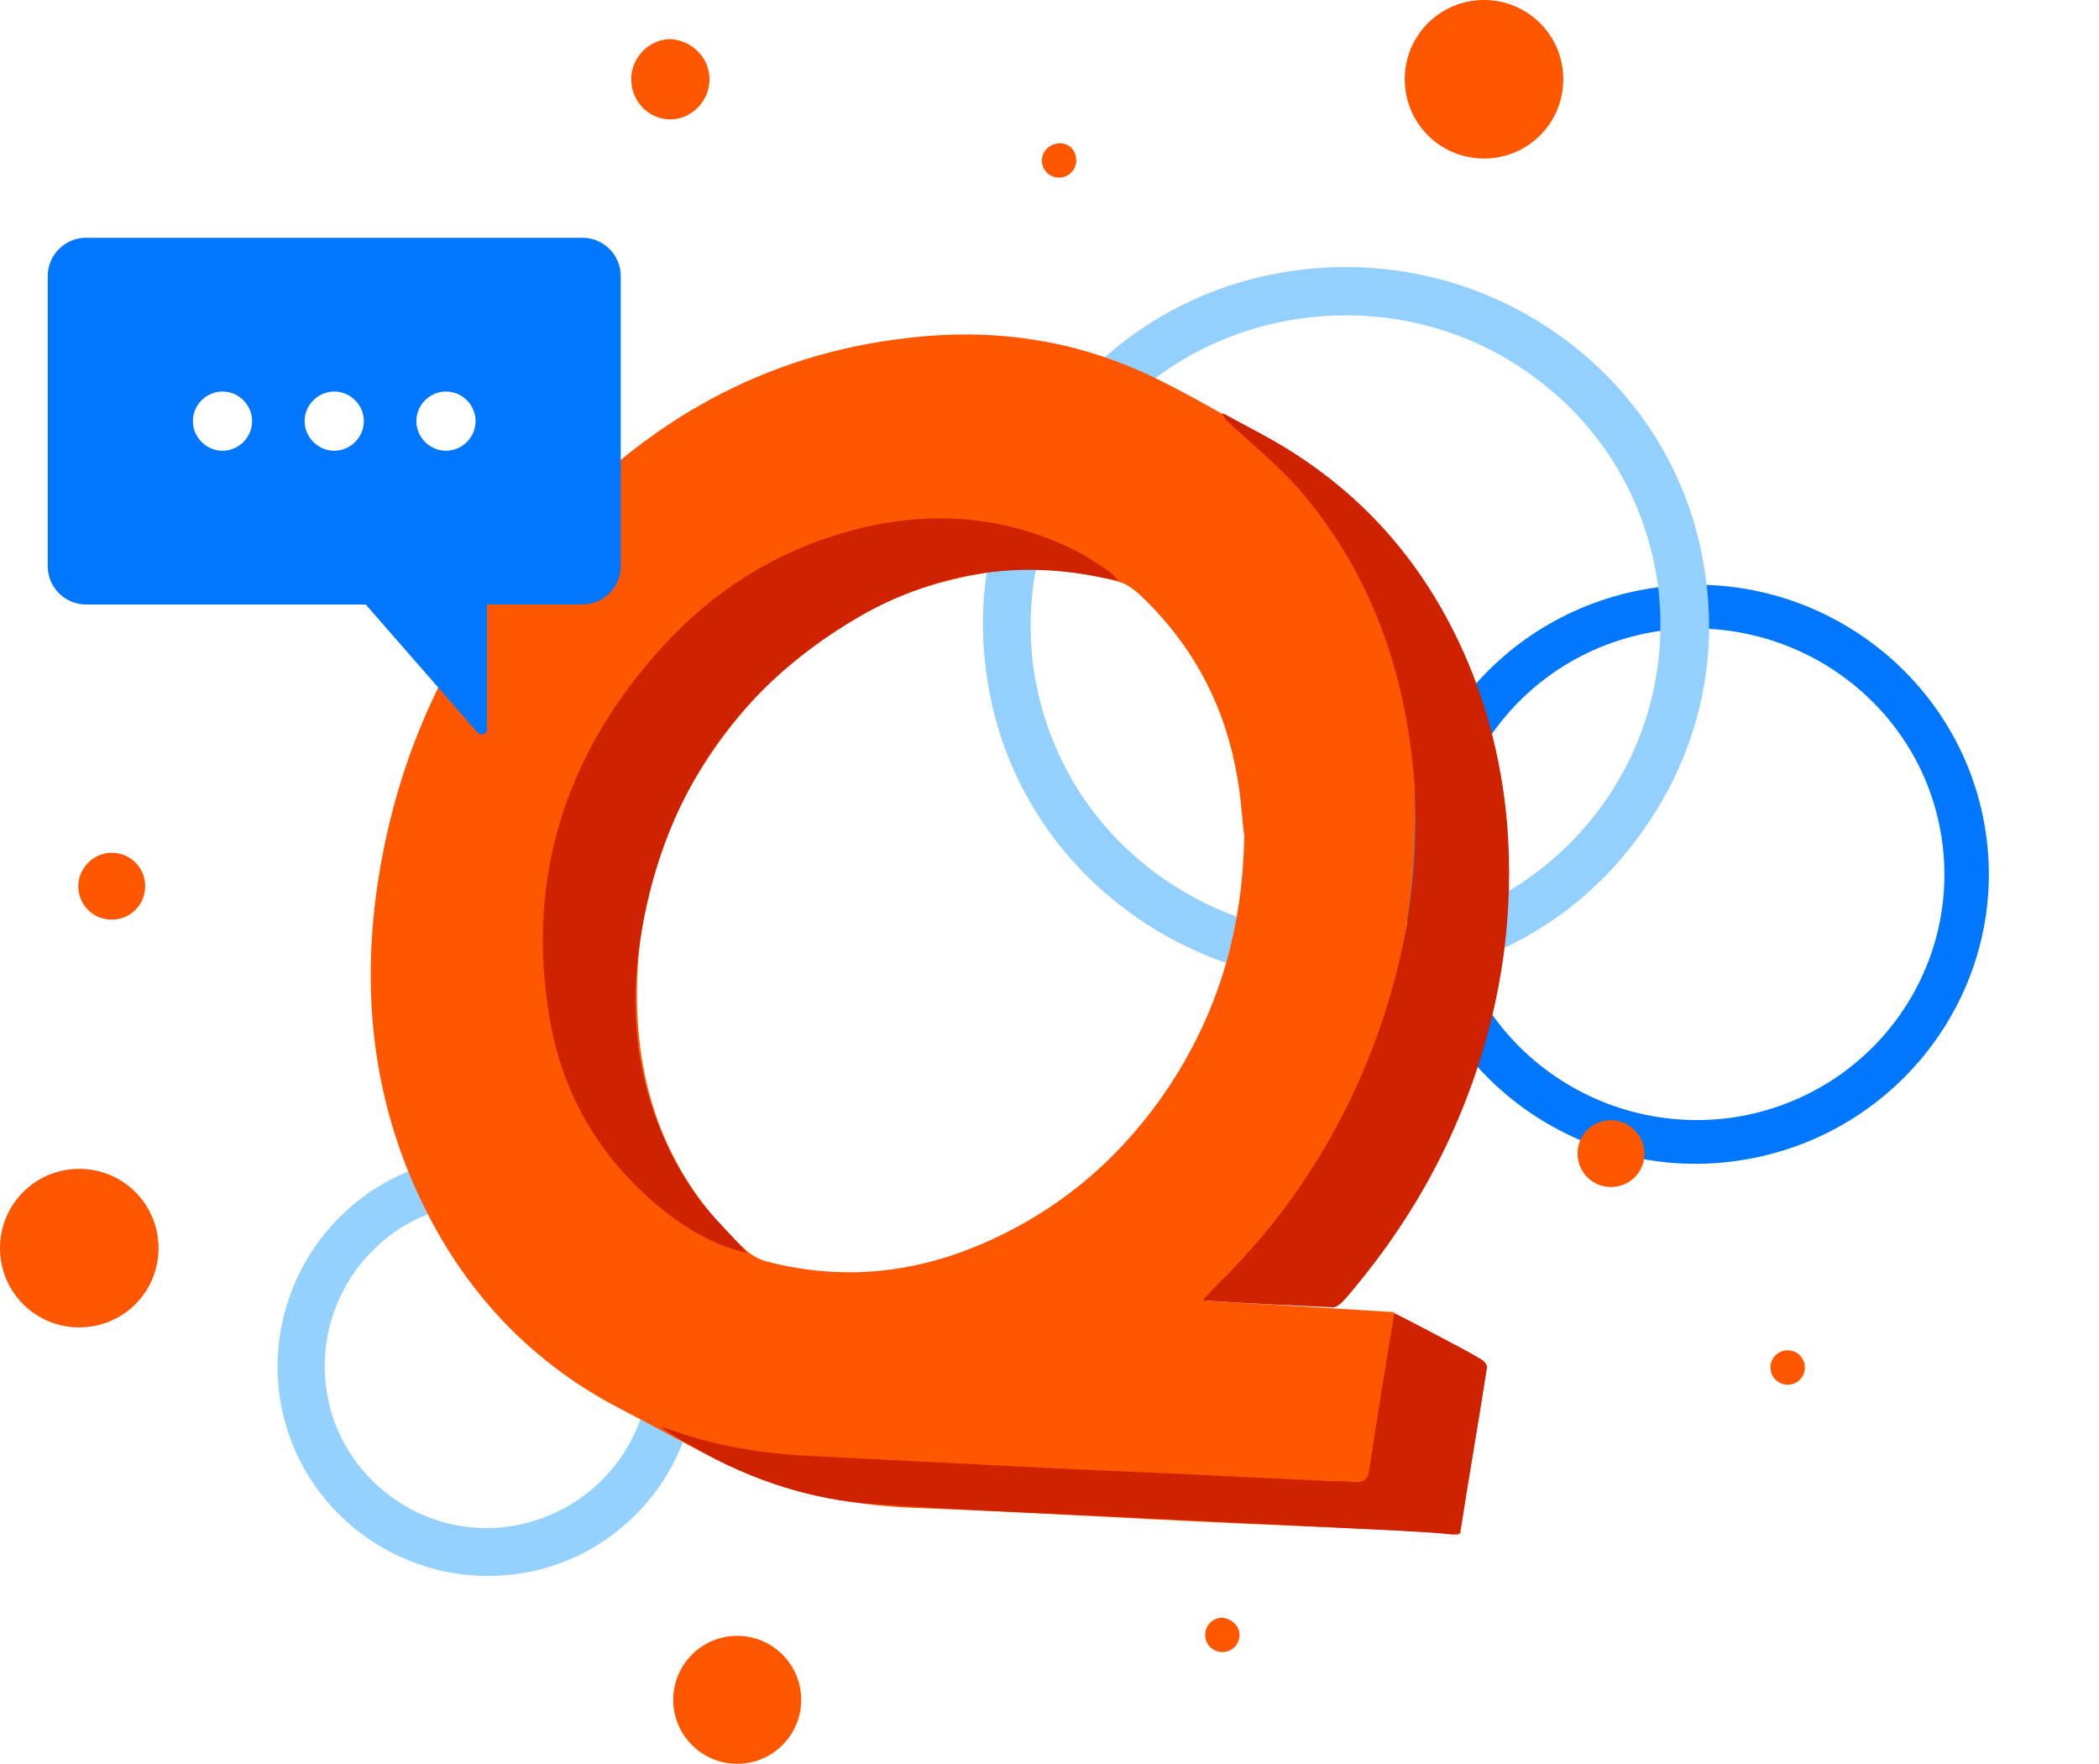 <svg xmlns="http://www.w3.org/2000/svg" xmlns:xlink="http://www.w3.org/1999/xlink" id="Layer_1" x="0px" y="0px" viewBox="0 0 219.8 184.7" style="enable-background:new 0 0 219.8 184.7;" xml:space="preserve"><style type="text/css">	.st0{fill-rule:evenodd;clip-rule:evenodd;fill:#FF5700;}	.st1{fill-rule:evenodd;clip-rule:evenodd;fill:#94D1FF;}	.st2{fill-rule:evenodd;clip-rule:evenodd;fill:#0077FC;}	.st3{fill-rule:evenodd;clip-rule:evenodd;fill:#93D0FF;}	.st4{fill-rule:evenodd;clip-rule:evenodd;fill:#CE2200;}</style><g id="Home_x2C_-About_x2C_-Careers">	<g id="Homepage-v2" transform="translate(-937, -2033)">		<g id="how-we-can-help-graphic" transform="translate(937, 2033)">			<path id="Fill-1" class="st0" d="M16.6,130.7c0,4.6-3.7,8.3-8.3,8.3S0,135.3,0,130.7c0-4.6,3.7-8.3,8.3-8.3    S16.6,126.1,16.6,130.7"></path>			<path id="Fill-3" class="st0" d="M163.7,8.3c0,4.6-3.7,8.3-8.3,8.3s-8.3-3.7-8.3-8.3s3.7-8.3,8.3-8.3S163.7,3.7,163.7,8.3"></path>			<path id="Fill-6" class="st0" d="M83.9,178c0,3.7-3,6.7-6.7,6.7c-3.7,0-6.7-3-6.7-6.7c0-3.7,3-6.7,6.7-6.7    C80.9,171.3,83.9,174.3,83.9,178"></path>			<path id="Fill-8" class="st0" d="M74.3,8.3c0,2.3-1.9,4.2-4.1,4.2c-2.3,0-4.1-1.9-4.1-4.2s1.9-4.2,4.1-4.2    C72.4,4.2,74.3,6,74.3,8.3"></path>			<path id="Fill-74" class="st1" d="M34.1,144.9c1,9.3,9.5,16.1,18.8,15s16.1-9.5,15-18.8c-1-9.3-9.5-16.1-18.8-15    C39.8,127.1,33.1,135.6,34.1,144.9 M72.9,140.6c1.3,12.1-7.4,23-19.4,24.3c-12.1,1.3-23-7.4-24.3-19.4    c-1.3-12.1,7.4-23,19.4-24.3C60.6,119.8,71.5,128.5,72.9,140.6"></path>			<path id="Fill-38" class="st2" d="M173.6,66.1c-14.2,2.2-23.9,15.3-21.7,29.4c2.2,14,15.5,23.6,29.7,21.5    c14.2-2.2,23.9-15.3,21.7-29.4C201.1,73.6,187.8,64,173.6,66.1 M182.3,121.5c-16.7,2.6-32.4-8.8-35-25.3s8.9-32,25.6-34.6    s32.4,8.8,35,25.3C210.5,103.4,199,118.9,182.3,121.5"></path>			<path id="Fill-41" class="st3" d="M135.9,33.4c-8.7,1.3-16.4,5.9-21.6,12.9c-5.2,7-7.3,15.6-6,24.2c1.4,8.6,6,16.1,13.1,21.2    c7.1,5.1,15.8,7.2,24.5,5.9c8.7-1.3,16.4-5.9,21.6-12.9c5.2-7,7.3-15.6,6-24.2c-1.4-8.6-6-16.1-13.1-21.2    C153.4,34.2,144.7,32.1,135.9,33.4 M146.8,102.5c-10,1.5-20.1-0.9-28.3-6.8c-8.2-5.9-13.6-14.6-15.1-24.5    c-1.6-9.9,0.9-19.8,6.9-27.9c6-8.1,14.8-13.4,24.8-14.9c10-1.5,20.1,0.9,28.3,6.8c8.2,5.9,13.6,14.6,15.1,24.5    c1.6,9.9-0.9,19.8-6.9,27.9C165.7,95.7,156.9,101,146.8,102.5"></path>			<path id="Fill-48" class="st0" d="M130.3,87.6c-0.2-1.4-0.3-3.7-0.7-6c-1.2-7.3-4.4-13.6-9.7-18.8c-0.7-0.7-1.6-1.5-2.5-1.8    c-5-1.6-10.2-1.8-15.4-0.8c-10.1,1.9-18.3,7.1-24.7,14.9c-6.8,8.3-10.5,17.8-10.6,28.6c-0.1,10.6,3.3,19.8,11.3,27.1    c0.6,0.6,1.5,1.1,2.3,1.3c8.8,2.3,17.2,1,25.2-3.1c7.5-3.8,13.4-9.5,17.8-16.6C127.8,105,130.1,97.1,130.3,87.6 M152.8,160.7    h-0.5c-0.5-0.1-1-0.2-1.5-0.2c-7.2-0.4-14.5-0.7-21.7-1c-11.1-0.5-22.3-1.2-33.4-1.6c-7.3-0.3-14.3-1.8-20.8-5.1    c-3.3-1.7-6.5-3.5-9.8-5.2c-10.1-5.2-17.2-13.2-21.7-23.4c-4.5-10.2-5.5-21-3.8-32c2.2-14.2,8.2-26.6,18.2-37.2    C67.8,44.1,80,37.1,95,35.4c9.1-1.1,17.8,0.2,26,4.2c4.5,2.2,8.8,4.8,13.1,7.3c1.6,0.9,3.1,2,4.6,3c-0.1,0.1-0.1,0.2-0.2,0.3    c-0.9-0.5-1.8-1-2.7-1.5c-0.9-0.5-1.7-0.9-2.6-1.4c-0.1,0.1-0.1,0.2-0.2,0.3c0.8,0.9,1.6,1.7,2.4,2.6c8.7,10.1,12.8,22,12.8,35.1    c0,18.9-6.9,35.1-20.2,48.8c-0.6,0.6-1.1,1.2-1.9,2.1c6.9,0.4,13.4,0.8,19.9,1.2c0,0.4,0,0.7-0.1,0.9c-0.8,5.3-1.6,10.6-2.5,15.9    c-0.1,0.7,0.1,1,0.7,1.4c2.4,1.3,4.8,2.6,7.2,3.9C151.9,159.8,152.3,160.3,152.8,160.7"></path>			<path id="Fill-50" class="st4" d="M152.2,160.7c-1.8-0.2-3.7-0.3-5.5-0.4c-10.2-0.5-20.4-1-30.5-1.5c-8.2-0.4-16.4-0.7-24.6-1.3    c-6.5-0.4-12.6-2.4-18.3-5.6c-1.4-0.8-2.8-1.5-4.1-2.5c0.6,0.2,1.2,0.4,1.8,0.6c4.7,1.6,9.6,2.3,14.6,2.5    c7.9,0.4,15.8,0.8,23.7,1.2c5.8,0.3,11.7,0.5,17.5,0.8c4.2,0.2,8.4,0.4,12.5,0.6c0.8,0,1.7,0,2.5,0.1c1.1,0.1,1.5-0.4,1.6-1.4    c0.8-5.4,1.7-10.7,2.6-16.3c1.8,0.9,3.5,1.8,5.2,2.7c1.3,0.7,2.7,1.4,4,2.2c0.3,0.2,0.6,0.6,0.5,0.9c-0.9,5.8-1.9,11.5-2.8,17.3    H152.2z"></path>			<path id="Fill-52" class="st4" d="M78.2,131.2c-3-0.7-5.6-2.1-8-3.9c-7.2-5.5-11.5-12.7-12.8-21.6c-2.1-14,1.8-26.3,11.1-37    c5.1-5.9,11.3-10.2,18.8-12.6c8.8-2.8,17.5-2.5,25.8,1.8c0.9,0.5,1.8,1.1,2.7,1.7c0.5,0.3,0.9,0.7,1.3,1.2    c-1.3-0.2-2.5-0.5-3.8-0.7c-8.5-1.3-16.4,0.4-23.7,4.7C76.6,72.5,69.2,84,67,98.7c-1.4,9.4,0.3,18.3,5.8,26.3    c1.3,1.9,3.1,3.6,4.7,5.4C77.7,130.7,78,130.9,78.2,131.2"></path>			<path id="Fill-54" class="st4" d="M126,136.1c0.4-0.4,0.8-0.9,1.2-1.3c8.5-8.3,14.5-18.1,18-29.3c2.7-8.7,3.7-17.5,2.6-26.6    c-1.2-10-4.7-19.2-11.2-27c-2.4-2.9-5.4-5.3-8.2-7.9c-0.1-0.1-0.4-0.7-0.5-0.8c0.3,0.2,0.2,0.1,0.4,0.2c2,1.1,4,2.1,6,3.3    c8.3,5,14.4,11.9,18.5,20.6c2.8,5.9,4.4,12.2,5,18.7c0.8,9.5-0.5,18.7-3.7,27.6c-2.8,7.8-6.9,14.8-12.2,21.2    c-0.4,0.5-0.9,1.1-1.4,1.6c-0.2,0.2-0.6,0.5-0.9,0.5c-4.4-0.2-8.8-0.4-13.3-0.7C126.3,136.3,126.2,136.3,126,136.1"></path>			<path id="Fill-78" class="st2" d="M46.7,47.2c-1.7,0-3.1-1.4-3.1-3.1c0-1.7,1.4-3.1,3.1-3.1c1.7,0,3.1,1.4,3.1,3.1    C49.8,45.8,48.4,47.2,46.7,47.2 M35,47.2c-1.7,0-3.1-1.4-3.1-3.1c0-1.7,1.4-3.1,3.1-3.1s3.1,1.4,3.1,3.1    C38.1,45.8,36.7,47.2,35,47.2 M23.3,47.2c-1.7,0-3.1-1.4-3.1-3.1c0-1.7,1.4-3.1,3.1-3.1c1.7,0,3.1,1.4,3.1,3.1    C26.4,45.8,25,47.2,23.3,47.2 M61,24.9H9c-2.2,0-4,1.8-4,4v30.4c0,2.2,1.8,4,4,4h29.3l11.7,13.4c0.4,0.4,1,0.2,1-0.4v-13H61    c2.2,0,4-1.8,4-4V28.9C65,26.7,63.2,24.9,61,24.9"></path>			<path id="Fill-80" class="st0" d="M15.2,92.8c0,2-1.6,3.5-3.5,3.5c-2,0-3.5-1.6-3.5-3.5s1.6-3.5,3.5-3.5    C13.6,89.3,15.2,90.8,15.2,92.8"></path>			<path id="Fill-82" class="st0" d="M172.2,120.8c0,2-1.6,3.5-3.5,3.5c-2,0-3.5-1.6-3.5-3.5c0-2,1.6-3.5,3.5-3.5    C170.6,117.3,172.2,118.9,172.2,120.8"></path>			<path id="Fill-86" class="st0" d="M189,143.2c0,1-0.8,1.8-1.8,1.8s-1.8-0.8-1.8-1.8s0.8-1.8,1.8-1.8S189,142.2,189,143.2"></path>			<path id="Fill-88" class="st0" d="M129.8,171.2c0,1-0.8,1.8-1.8,1.8c-1,0-1.8-0.8-1.8-1.8s0.8-1.8,1.8-1.8    C129,169.5,129.8,170.3,129.8,171.2"></path>			<path id="Fill-91" class="st0" d="M112.7,16.8c0,1-0.8,1.8-1.8,1.8s-1.8-0.8-1.8-1.8S110,15,111,15S112.7,15.8,112.7,16.8"></path>		</g>	</g></g></svg>